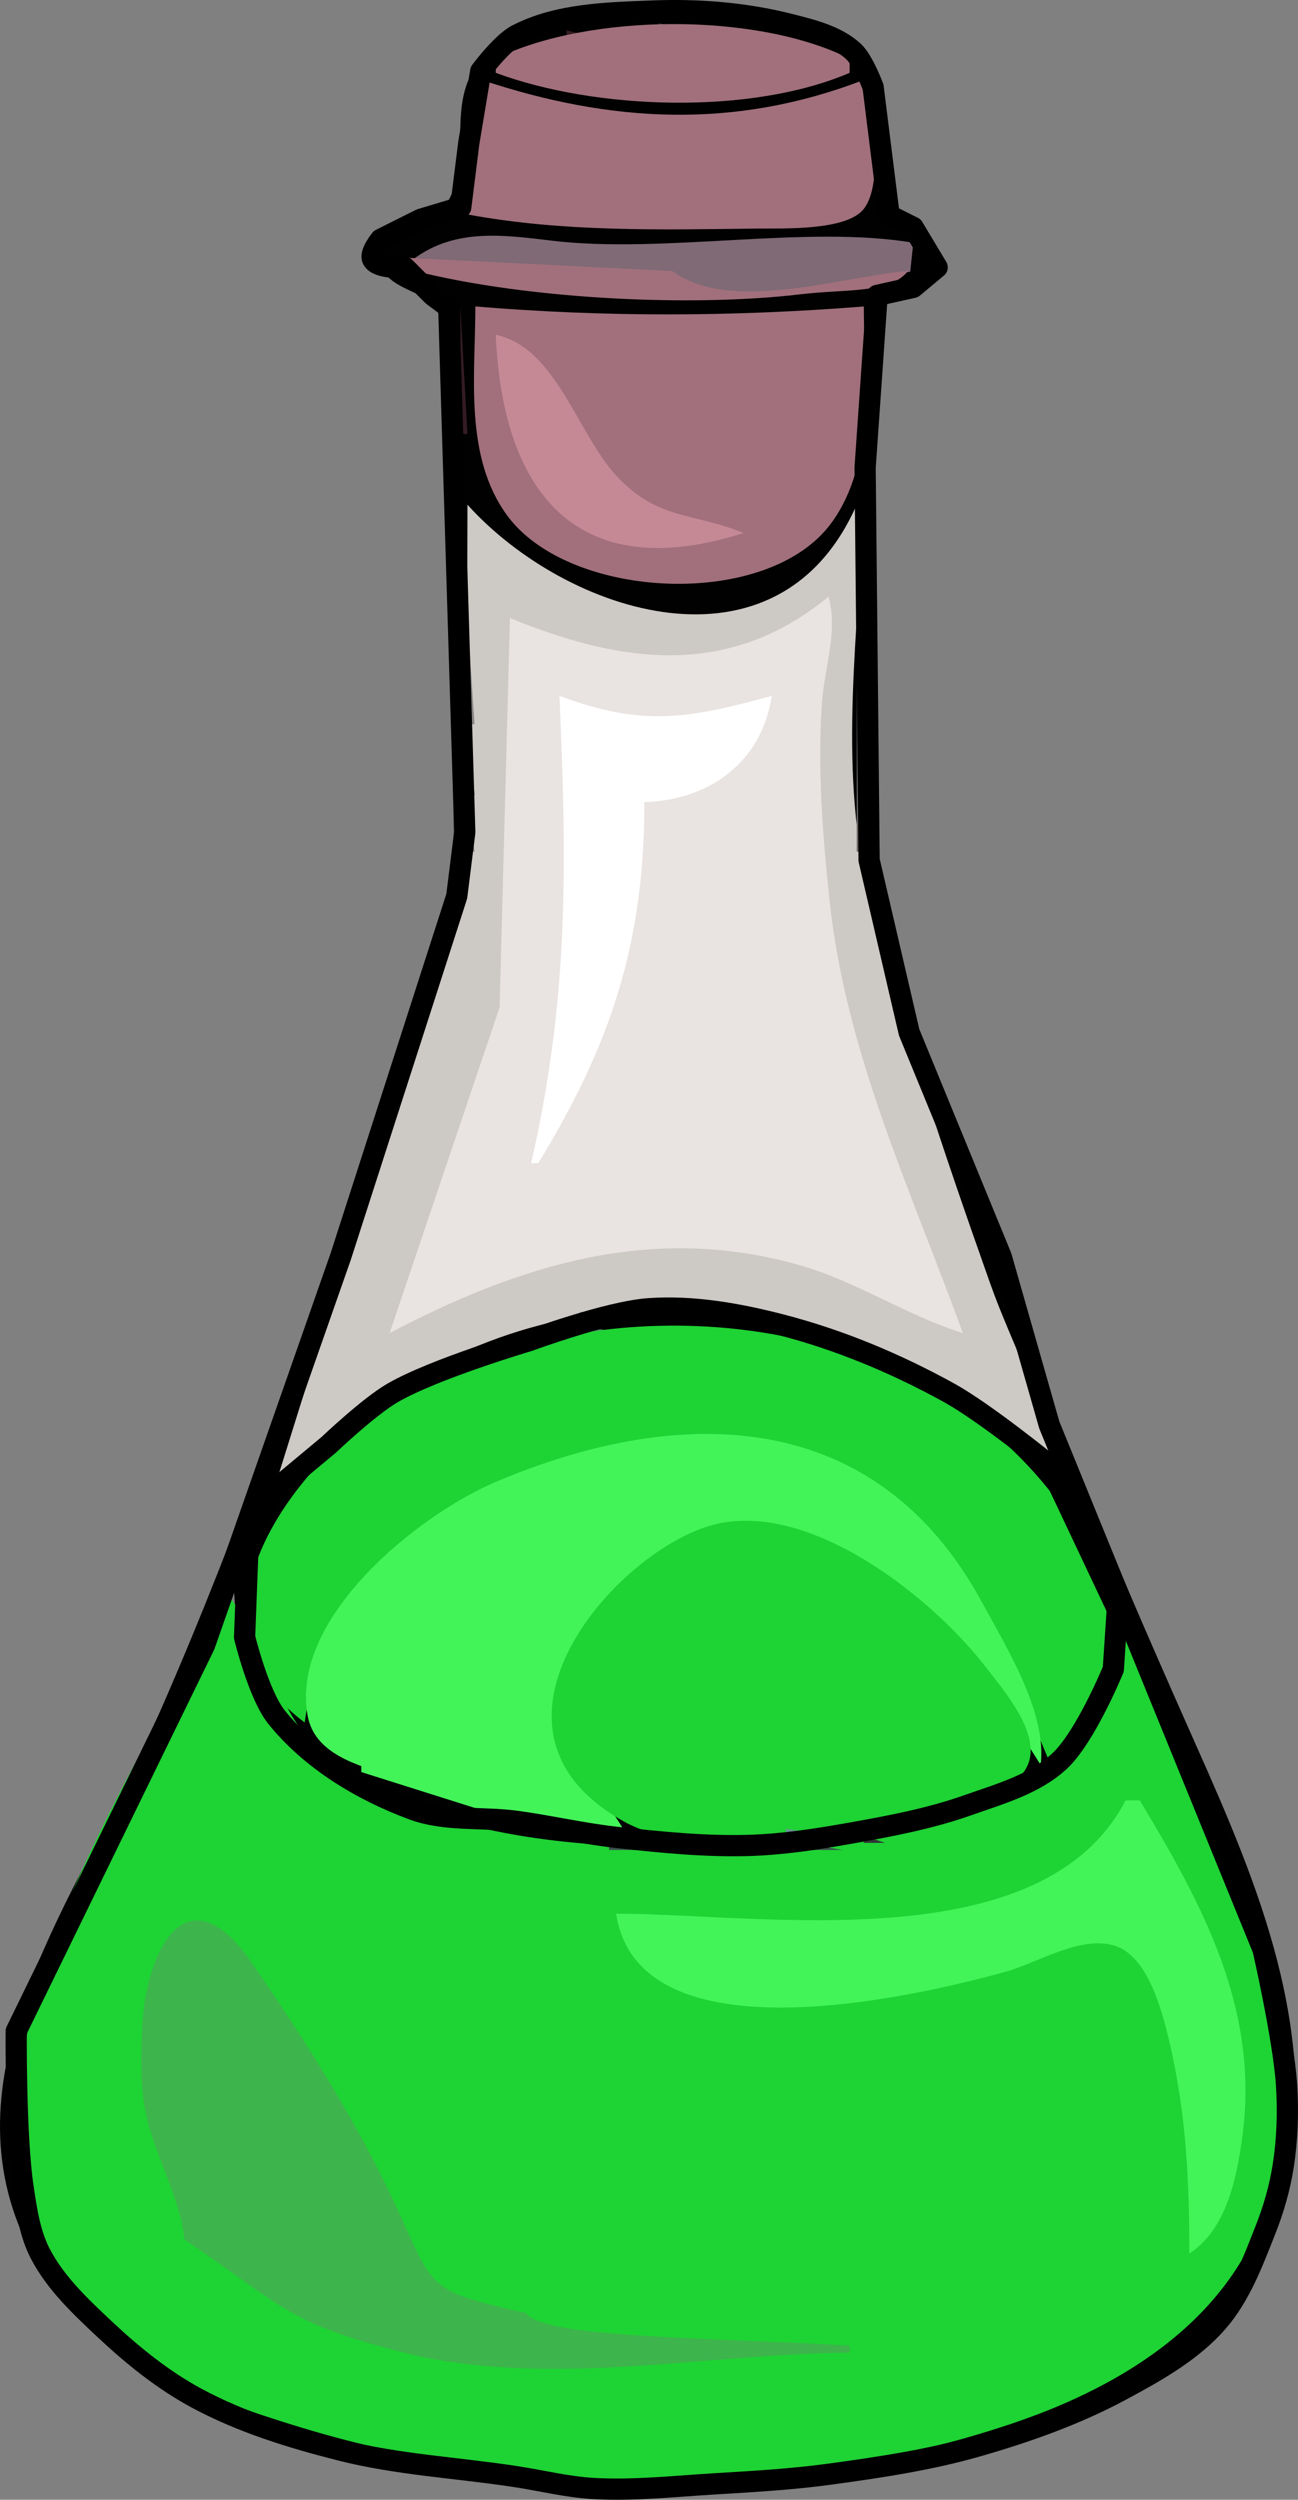 <?xml version="1.0" encoding="UTF-8" standalone="no"?>
<svg
   xmlns:dc="http://purl.org/dc/elements/1.1/"
   xmlns:cc="http://creativecommons.org/ns#"
   xmlns:rdf="http://www.w3.org/1999/02/22-rdf-syntax-ns#"
   xmlns:svg="http://www.w3.org/2000/svg"
   xmlns="http://www.w3.org/2000/svg"
   xmlns:sodipodi="http://sodipodi.sourceforge.net/DTD/sodipodi-0.dtd"
   xmlns:inkscape="http://www.inkscape.org/namespaces/inkscape"
   width="195.635"
   height="376.602"
   id="svg9774"
   version="1.1"
   inkscape:version="0.92.1 r15371"
   sodipodi:docname="Green-science-bottle.svg">
  <rect width="100%" height="100%" fill="#808080" stroke="none"/>
  <defs
     id="defs10344" />
  <sodipodi:namedview
     pagecolor="#ffffff"
     bordercolor="#666666"
     borderopacity="1"
     objecttolerance="10"
     gridtolerance="10"
     guidetolerance="10"
     inkscape:pageopacity="0"
     inkscape:pageshadow="2"
     inkscape:window-width="1366"
     inkscape:window-height="705"
     id="namedview10342"
     showgrid="false"
     fit-margin-top="0"
     fit-margin-left="0"
     fit-margin-right="0"
     fit-margin-bottom="0"
     inkscape:zoom="0.41065966"
     inkscape:cx="67.737132"
     inkscape:cy="113.83496"
     inkscape:window-x="-8"
     inkscape:window-y="-8"
     inkscape:window-maximized="1"
     inkscape:current-layer="g11074" />
  <g
     id="g10903"
     transform="translate(0.056,2.438)">
    <g
       id="g11074">
      <g
         id="g4823">
        <path
           inkscape:connector-curvature="0"
           id="path9982"
           d="m 115.2,198.4 v 1.067 h 3.2 z"
           style="fill:#559190;stroke:none;stroke-width:1.067" />
        <path
           inkscape:connector-curvature="0"
           id="path9974"
           d="M 106.667,197.333 V 198.4 h 6.4 z"
           style="fill:#4d6a69;stroke:none;stroke-width:1.067" />
        <path
           inkscape:connector-curvature="0"
           id="path9778"
           d="m 85.333,0 v 1.067 h 3.2 z"
           style="fill:#9b9d9c;stroke:none;stroke-width:1.067" />
        <path
           inkscape:connector-curvature="0"
           id="path9780"
           d="m 3.2,333.867 h 1.067 l -1.174,-25.6 31.041,-72.533 H 35.2 c 0.125,45.383 67.898,42.839 99.2,38.399 17.419,-2.47 33.658,-12.044 35.2,-30.932 h 1.067 c 6.577,24.049 25.171,46.229 23.27,72.533 C 192.113,340.97 172.96,355.842 150.4,363.119 118.122,373.53 82.773,374.387 50.133,364.433 36.592,360.303 25.735,350.956 12.8,346.667 c 9.328,12.161 26.314,17.174 40.533,20.666 33.46,8.217 67.377,7.786 100.267,-2.739 18.117,-5.798 36.044,-17.276 40.228,-37.126 5.041,-23.919 -4.18,-45.819 -13.71,-67.2 -8.945,-20.073 -17.607,-40.247 -25.383,-60.8 C 145.84,175.955 135.081,149.772 131.52,124.8 c -3.795,-26.622 0.747,-55.339 0.747,-82.133 3.025,-0.548 8.084,-1.592 8.618,-5.399 0.57,-4.072 -5.493,-5.435 -6.908,-8.695 -3.091,-7.128 1.723,-15.25 -3.634,-22.03 -3.199,-4.05 -8.267,-4.549 -13.009,-5.475 -11.361,-2.218 -33.719,-4.092 -43.26,3.895 -8.129,6.805 -2.217,16.076 -6.903,23.421 -2.107,3.302 -9.028,3.899 -9.654,8.063 -0.81,5.39 9.651,4.714 10.593,10.507 1.758,10.813 0.158,23.154 0.158,34.113 0,12.836 1.593,25.526 1.025,38.4 -0.825,18.669 -9.114,39.04 -15.216,56.533 -9.948,28.519 -19.751,56.699 -32.169,84.267 -10.11,22.445 -29.711,48.021 -18.706,73.6 z"
           style="fill:#010101;stroke:none;stroke-width:1.067" />
        <path
           inkscape:connector-curvature="0"
           id="path9782"
           d="M 114.133,0 V 1.067 H 118.4 Z"
           style="fill:#9b9d9c;stroke:none;stroke-width:1.067" />
        <path
           inkscape:connector-curvature="0"
           id="path9786"
           d="m 80.711,1.422 0.711,0.356 z"
           style="fill:#8a8787;stroke:none;stroke-width:1.067" />
        <path
           inkscape:connector-curvature="0"
           id="path9788"
           d="m 99.2,1.067 v 1.067 h 5.333 z"
           style="fill:#343334;stroke:none;stroke-width:1.067" />
        <path
           inkscape:connector-curvature="0"
           id="path9790"
           d="m 120.178,1.422 0.71,0.356 z"
           style="fill:#515553;stroke:none;stroke-width:1.067" />
        <path
           inkscape:connector-curvature="0"
           id="path9792"
           d="M 85.333,2.133 V 3.2 H 89.6 Z"
           style="fill:#341c22;stroke:none;stroke-width:1.067" />
        <path
           inkscape:connector-curvature="0"
           id="path9794"
           d="m 74.667,6.4 v 2.133 c 14.997,5.59 38.449,6.404 53.333,0 V 6.4 c -13.985,-7.019 -39.293,-6.873 -53.333,0 z"
           style="fill:#a1707c;stroke:none;stroke-width:1.067" />
        <path
           inkscape:connector-curvature="0"
           id="path9798"
           d="m 74.667,3.2 1.067,1.067 z"
           style="fill:#9b9d9c;stroke:none;stroke-width:1.067" />
        <path
           inkscape:connector-curvature="0"
           id="path9800"
           d="m 81.778,3.556 0.711,0.356 z"
           style="fill:#55444a;stroke:none;stroke-width:1.067" />
        <path
           inkscape:connector-curvature="0"
           id="path9802"
           d="M 72.533,5.333 73.6,6.4 Z"
           style="fill:#6d6968;stroke:none;stroke-width:1.067" />
        <path
           inkscape:connector-curvature="0"
           id="path9804"
           d="M 130.133,6.4 131.2,7.467 Z"
           style="fill:#6b7576;stroke:none;stroke-width:1.067" />
        <path
           inkscape:connector-curvature="0"
           id="path9806"
           d="M 72.533,9.6 70.4,29.867 c 14.437,2.682 29.1,2.303 43.733,2.129 3.869,-0.046 13.319,0.358 15.97,-2.921 3.105,-3.839 1.313,-15.134 0.03,-19.475 -19.43,7.496 -38.15,6.483 -57.6,0 z"
           style="fill:#a1707c;stroke:none;stroke-width:1.067" />
        <path
           inkscape:connector-curvature="0"
           id="path9808"
           d="m 132.267,9.6 1.067,1.067 z"
           style="fill:#8a8787;stroke:none;stroke-width:1.067" />
        <path
           inkscape:connector-curvature="0"
           id="path9812"
           d="m 68.622,13.511 0.356,0.711 z"
           style="fill:#343334;stroke:none;stroke-width:1.067" />
        <path
           inkscape:connector-curvature="0"
           id="path9816"
           d="m 119.111,13.156 0.71,0.356 z"
           style="fill:#5f3b3f;stroke:none;stroke-width:1.067" />
        <path
           inkscape:connector-curvature="0"
           id="path9822"
           d="M 133.333,17.067 V 22.4 H 134.4 Z"
           style="fill:#515553;stroke:none;stroke-width:1.067" />
        <path
           inkscape:connector-curvature="0"
           id="path9826"
           d="m 133.333,22.4 v 8.533 H 134.4 Z"
           style="fill:#c6c3c4;stroke:none;stroke-width:1.067" />
        <path
           inkscape:connector-curvature="0"
           id="path9828"
           d="M 69.333,23.467 V 28.8 H 70.4 Z"
           style="fill:#6e505a;stroke:none;stroke-width:1.067" />
        <path
           inkscape:connector-curvature="0"
           id="path9830"
           d="M 62.933,30.933 64,32 Z"
           style="fill:#8a8787;stroke:none;stroke-width:1.067" />
        <path
           inkscape:connector-curvature="0"
           id="path9832"
           d="M 135.467,30.933 136.533,32 Z"
           style="fill:#6d6968;stroke:none;stroke-width:1.067" />
        <path
           inkscape:connector-curvature="0"
           id="path9834"
           d="m 60.8,32 1.067,1.067 z"
           style="fill:#6b7576;stroke:none;stroke-width:1.067" />
        <path
           sodipodi:nodetypes="ccccsc"
           inkscape:connector-curvature="0"
           id="path9836"
           d="m 62.265,36.593 c 10.653,5.215 27.677,5.174 39.069,1.807 5.887,6.737 27.955,1.252 35.797,0.1 L 137.6,34.133 C 121.559,31.418 100.03,35.822 83.2,33.829 75.943,32.969 68.595,31.883 62.265,36.593 Z"
           style="fill:#7f6a75;stroke:none;stroke-width:1.067" />
        <path
           inkscape:connector-curvature="0"
           id="path9840"
           d="m 137.6,32 1.067,1.067 z"
           style="fill:#515553;stroke:none;stroke-width:1.067" />
        <path
           inkscape:connector-curvature="0"
           id="path9842"
           d="m 58.667,33.067 1.067,1.067 z"
           style="fill:#8a8787;stroke:none;stroke-width:1.067" />
        <path
           inkscape:connector-curvature="0"
           id="path9846"
           d="M 139.733,33.067 140.8,34.133 Z"
           style="fill:#8a8787;stroke:none;stroke-width:1.067" />
        <path
           inkscape:connector-curvature="0"
           id="path9850"
           d="M 140.8,34.133 141.867,35.2 Z"
           style="fill:#8a8787;stroke:none;stroke-width:1.067" />
        <path
           sodipodi:nodetypes="ccccccc"
           inkscape:connector-curvature="0"
           id="path9852"
           d="m 58.667,36.267 v 1.067 c 16.727,5.076 43.976,6.682 61.867,4.571 7.244,-0.855 13.864,-0.063 16.414,-3.719 L 136.533,38.4 c -9.686,0.845 -26.693,6.445 -35.2,0 z"
           style="fill:#a1707c;stroke:none;stroke-width:1.067" />
        <path
           inkscape:connector-curvature="0"
           id="path9854"
           d="M 56.533,38.4 57.6,39.467 Z"
           style="fill:#9b9d9c;stroke:none;stroke-width:1.067" />
        <path
           inkscape:connector-curvature="0"
           id="path9856"
           d="m 140.8,38.4 1.067,1.067 z"
           style="fill:#a8a4a5;stroke:none;stroke-width:1.067" />
        <path
           inkscape:connector-curvature="0"
           id="path9858"
           d="M 137.6,40.533 138.667,41.6 Z"
           style="fill:#8a8787;stroke:none;stroke-width:1.067" />
        <path
           inkscape:connector-curvature="0"
           id="path9860"
           d="m 64,41.6 v 1.067 h 3.2 z"
           style="fill:#515553;stroke:none;stroke-width:1.067" />
        <path
           inkscape:connector-curvature="0"
           id="path9864"
           d="m 135.467,41.6 1.067,1.067 z"
           style="fill:#9b9d9c;stroke:none;stroke-width:1.067" />
        <path
           inkscape:connector-curvature="0"
           id="path9866"
           d="m 67.2,42.667 v 41.6 h 1.067 c 0,-11.917 3.532,-30.641 -1.067,-41.6 z"
           style="fill:#6d6968;stroke:none;stroke-width:1.067" />
        <path
           inkscape:connector-curvature="0"
           id="path9874"
           d="m 69.333,43.733 v 19.2 H 70.4 Z"
           style="fill:#341c22;stroke:none;stroke-width:1.067" />
        <path
           sodipodi:nodetypes="csccc"
           inkscape:connector-curvature="0"
           id="path9876"
           d="m 71.589,43.733 c 0,10.346 -1.747,22.649 4.849,31.561 9.399,12.699 39.279,14.168 48.84,1.018 6.688,-9.199 4.861,-21.969 4.861,-32.579 -20.213,1.592 -39.232,1.592 -58.549,0 z"
           style="fill:#a1707c;stroke:none;stroke-width:1.067" />
        <path
           inkscape:connector-curvature="0"
           id="path9882"
           d="M 74.667,48 C 75.723,72.595 87.553,85.684 112,77.867 104.577,74.751 99.167,76.012 92.911,69.317 86.948,62.935 83.814,49.945 74.667,48 Z"
           style="fill:#c58995;stroke:none;stroke-width:1.067" />
        <path
           inkscape:connector-curvature="0"
           id="path9888"
           d="M 70.4,73.6 70.272,129.067 41.6,220.8 c 8.712,-6.131 15.813,-13.659 25.6,-18.364 34.106,-16.396 63.246,-3.249 91.733,16.23 -1.441,-9.622 -6.516,-18.613 -9.745,-27.733 -6.906,-19.505 -13.762,-39.599 -18.518,-59.733 -4.335,-18.349 -1.334,-39.011 -0.537,-57.6 h -1.067 C 117.23,100.511 85.32,90.137 70.4,73.6 Z"
           style="fill:#cdc9c5;stroke:none;stroke-width:1.067" />
        <path
           inkscape:connector-curvature="0"
           id="path9890"
           d="M 72.533,76.8 73.6,77.867 Z"
           style="fill:#6d6968;stroke:none;stroke-width:1.067" />
        <path
           inkscape:connector-curvature="0"
           id="path9892"
           d="m 129.067,78.933 v 18.133 h 1.067 z"
           style="fill:#a8a4a5;stroke:none;stroke-width:1.067" />
        <path
           inkscape:connector-curvature="0"
           id="path9894"
           d="m 80,84.267 1.067,1.067 z"
           style="fill:#6b7576;stroke:none;stroke-width:1.067" />
        <path
           inkscape:connector-curvature="0"
           id="path9896"
           d="M 119.467,85.333 120.533,86.4 Z"
           style="fill:#515553;stroke:none;stroke-width:1.067" />
        <path
           inkscape:connector-curvature="0"
           id="path9900"
           d="m 87.111,87.822 0.711,0.356 z"
           style="fill:#515553;stroke:none;stroke-width:1.067" />
        <path
           inkscape:connector-curvature="0"
           id="path9902"
           d="m 124.8,87.467 c -15.085,12.394 -31.352,10.03 -48,3.2 L 75.239,149.333 58.667,198.4 c 19.75,-10.35 39.689,-16.567 61.867,-10.211 8.608,2.468 16.075,7.581 24.533,10.211 -7.775,-21.43 -17.607,-42.037 -20.081,-65.067 -1.053,-9.795 -1.833,-20.005 -1.156,-29.867 0.35,-5.116 2.489,-11.064 0.971,-16 z"
           style="fill:#e9e3e1;stroke:none;stroke-width:1.067" />
        <path
           inkscape:connector-curvature="0"
           id="path9906"
           d="m 70.4,90.667 v 16 h 1.067 z"
           style="fill:#8a8787;stroke:none;stroke-width:1.067" />
        <path
           inkscape:connector-curvature="0"
           id="path9908"
           d="M 68.267,94.933 V 124.8 h 1.067 L 68.267,94.933 m 60.8,2.133 v 28.8 h 1.067 z"
           style="fill:#6d6968;stroke:none;stroke-width:1.067" />
        <path
           inkscape:connector-curvature="0"
           id="path9910"
           d="M 84.267,102.4 C 85.357,127.795 85.729,147.75 80,172.8 h 1.067 c 11.068,-18.084 16,-33.353 16,-54.4 9.859,-0.291 17.698,-6.054 19.2,-16 -12.587,3.434 -19.449,4.687 -32,0 z"
           style="fill:#ffffff;stroke:none;stroke-width:1.067" />
        <path
           inkscape:connector-curvature="0"
           id="path9912"
           d="m 70.4,106.667 v 10.667 h 1.067 z"
           style="fill:#343334;stroke:none;stroke-width:1.067" />
        <path
           inkscape:connector-curvature="0"
           id="path9914"
           d="m 70.4,117.333 v 8.533 h 1.067 z"
           style="fill:#8a8787;stroke:none;stroke-width:1.067" />
        <path
           inkscape:connector-curvature="0"
           id="path9916"
           d="m 132.622,129.778 0.356,0.71 -0.356,-0.71 m -62.933,1.067 0.356,0.71 z"
           style="fill:#9b9d9c;stroke:none;stroke-width:1.067" />
        <path
           inkscape:connector-curvature="0"
           id="path9918"
           d="m 130.489,130.845 0.356,0.71 z"
           style="fill:#515553;stroke:none;stroke-width:1.067" />
        <path
           inkscape:connector-curvature="0"
           id="path9920"
           d="m 66.489,134.045 0.356,0.71 z"
           style="fill:#55444a;stroke:none;stroke-width:1.067" />
        <path
           inkscape:connector-curvature="0"
           id="path9922"
           d="m 133.689,135.111 0.356,0.71 z"
           style="fill:#343334;stroke:none;stroke-width:1.067" />
        <path
           inkscape:connector-curvature="0"
           id="path9924"
           d="m 67.556,138.311 0.356,0.71 z"
           style="fill:#8a8787;stroke:none;stroke-width:1.067" />
        <path
           inkscape:connector-curvature="0"
           id="path9926"
           d="m 64.356,141.511 0.356,0.71 z"
           style="fill:#515553;stroke:none;stroke-width:1.067" />
        <path
           inkscape:connector-curvature="0"
           id="path9928"
           d="m 66.489,142.578 0.356,0.71 z"
           style="fill:#9b9d9c;stroke:none;stroke-width:1.067" />
        <path
           inkscape:connector-curvature="0"
           id="path9930"
           d="m 135.822,142.578 0.356,0.71 -0.356,-0.71 m -72.533,3.2 0.356,0.71 z"
           style="fill:#343334;stroke:none;stroke-width:1.067" />
        <path
           inkscape:connector-curvature="0"
           id="path9932"
           d="m 65.422,145.778 0.356,0.71 z"
           style="fill:#6b7576;stroke:none;stroke-width:1.067" />
        <path
           inkscape:connector-curvature="0"
           id="path9934"
           d="m 134.755,146.845 0.356,0.71 -0.356,-0.71 m -72.889,1.422 1.067,1.067 z"
           style="fill:#9b9d9c;stroke:none;stroke-width:1.067" />
        <path
           inkscape:connector-curvature="0"
           id="path9936"
           d="m 63.289,153.245 0.356,0.71 z"
           style="fill:#8a8787;stroke:none;stroke-width:1.067" />
        <path
           inkscape:connector-curvature="0"
           id="path9938"
           d="m 139.022,153.245 0.356,0.71 -0.356,-0.71 m -78.933,3.2 0.356,0.71 z"
           style="fill:#55444a;stroke:none;stroke-width:1.067" />
        <path
           inkscape:connector-curvature="0"
           id="path9940"
           d="m 140.089,156.445 0.356,0.71 z"
           style="fill:#515553;stroke:none;stroke-width:1.067" />
        <path
           inkscape:connector-curvature="0"
           id="path9942"
           d="m 139.022,160.711 0.356,0.71 z"
           style="fill:#8a8787;stroke:none;stroke-width:1.067" />
        <path
           inkscape:connector-curvature="0"
           id="path9944"
           d="m 57.956,163.911 0.356,0.71 -0.356,-0.71 m -1.067,3.2 0.356,0.71 z"
           style="fill:#343334;stroke:none;stroke-width:1.067" />
        <path
           inkscape:connector-curvature="0"
           id="path9946"
           d="m 55.822,170.311 0.356,0.71 z"
           style="fill:#515553;stroke:none;stroke-width:1.067" />
        <path
           inkscape:connector-curvature="0"
           id="path9948"
           d="m 144.355,170.311 0.356,0.71 z"
           style="fill:#343334;stroke:none;stroke-width:1.067" />
        <path
           inkscape:connector-curvature="0"
           id="path9950"
           d="m 145.067,172.8 1.067,1.067 z"
           style="fill:#9b9d9c;stroke:none;stroke-width:1.067" />
        <path
           inkscape:connector-curvature="0"
           id="path9952"
           d="m 54.756,180.978 0.356,0.71 -0.356,-0.71 m -3.2,2.133 0.356,0.71 -0.356,-0.71 m 96.711,-0.711 1.067,1.067 -1.067,-1.067 m 0.355,7.111 0.356,0.71 z"
           style="fill:#8a8787;stroke:none;stroke-width:1.067" />
        <path
           inkscape:connector-curvature="0"
           id="path9954"
           d="m 150.4,188.8 1.067,1.067 L 150.4,188.8 m -101.333,1.067 1.067,1.067 z"
           style="fill:#6b7576;stroke:none;stroke-width:1.067" />
        <path
           inkscape:connector-curvature="0"
           id="path9956"
           d="m 87.467,195.2 v 1.067 h 3.2 z"
           style="fill:#6d6968;stroke:none;stroke-width:1.067" />
        <path
           inkscape:connector-curvature="0"
           id="path9958"
           d="m 108.8,195.2 v 1.067 h 4.267 z"
           style="fill:#515553;stroke:none;stroke-width:1.067" />
        <path
           inkscape:connector-curvature="0"
           id="path9960"
           d="m 150.4,195.2 1.067,1.067 z"
           style="fill:#6d6968;stroke:none;stroke-width:1.067" />
        <path
           inkscape:connector-curvature="0"
           id="path9962"
           d="m 49.422,196.978 0.356,0.71 z"
           style="fill:#9b9d9c;stroke:none;stroke-width:1.067" />
        <path
           inkscape:connector-curvature="0"
           id="path9964"
           d="m 82.844,196.622 0.711,0.356 z"
           style="fill:#55444a;stroke:none;stroke-width:1.067" />
        <path
           inkscape:connector-curvature="0"
           id="path9966"
           d="m 116.267,196.267 v 1.067 h 3.2 z"
           style="fill:#515553;stroke:none;stroke-width:1.067" />
        <path
           inkscape:connector-curvature="0"
           id="path9968"
           d="m 78.578,197.689 0.711,0.356 z"
           style="fill:#343334;stroke:none;stroke-width:1.067" />
        <path
           inkscape:connector-curvature="0"
           id="path9970"
           d="M 87.467,197.333 V 198.4 h 6.4 z"
           style="fill:#57787a;stroke:none;stroke-width:1.067" />
        <path
           sodipodi:nodetypes="ccccscc"
           inkscape:connector-curvature="0"
           id="path9972"
           d="m 45.867,257.067 c 3.634,-26.444 28.874,-38.118 52.267,-42.042 9.442,-1.583 17.172,0.523 26.143,4.896 17.722,8.638 26.64,25.448 33.59,42.479 C 178.975,246.099 160.688,220.087 144,209.174 119.203,192.959 82.031,193.439 57.6,209.866 42.971,219.702 26.576,242.733 45.867,257.067 Z"
           style="fill:#1ed334;stroke:none;stroke-width:1.067;fill-opacity:1" />
        <path
           inkscape:connector-curvature="0"
           id="path9976"
           d="m 122.311,197.689 0.71,0.356 z"
           style="fill:#6d6968;stroke:none;stroke-width:1.067" />
        <path
           inkscape:connector-curvature="0"
           id="path9978"
           d="M 153.6,197.333 154.667,198.4 Z"
           style="fill:#8a8787;stroke:none;stroke-width:1.067" />
        <path
           inkscape:connector-curvature="0"
           id="path9980"
           d="m 82.133,198.4 v 1.067 h 3.2 z"
           style="fill:#57787a;stroke:none;stroke-width:1.067" />
        <path
           inkscape:connector-curvature="0"
           id="path9984"
           d="m 45.867,199.467 1.067,1.067 z"
           style="fill:#515553;stroke:none;stroke-width:1.067" />
        <path
           inkscape:connector-curvature="0"
           id="path9986"
           d="m 121.245,199.822 0.71,0.356 z"
           style="fill:#57787a;stroke:none;stroke-width:1.067" />
        <path
           inkscape:connector-curvature="0"
           id="path9988"
           d="M 69.333,200.533 70.4,201.6 69.333,200.533 m 85.333,0 1.067,1.067 z"
           style="fill:#6d6968;stroke:none;stroke-width:1.067" />
        <path
           inkscape:connector-curvature="0"
           id="path9990"
           d="m 134.4,201.6 1.067,1.067 z"
           style="fill:#515553;stroke:none;stroke-width:1.067" />
        <path
           inkscape:connector-curvature="0"
           id="path9992"
           d="m 44.089,205.511 0.356,0.71 z"
           style="fill:#343334;stroke:none;stroke-width:1.067" />
        <path
           inkscape:connector-curvature="0"
           id="path9994"
           d="m 60.8,204.8 1.067,1.067 L 60.8,204.8 m 80,0 1.067,1.067 z"
           style="fill:#6d6968;stroke:none;stroke-width:1.067" />
        <path
           inkscape:connector-curvature="0"
           id="path9996"
           d="m 42.667,208 1.067,1.067 z"
           style="fill:#8a8787;stroke:none;stroke-width:1.067" />
        <path
           inkscape:connector-curvature="0"
           id="path9998"
           d="m 157.867,209.067 1.067,1.067 z"
           style="fill:#6d6968;stroke:none;stroke-width:1.067" />
        <path
           inkscape:connector-curvature="0"
           id="path10000"
           d="M 158.933,211.2 160,212.267 Z"
           style="fill:#a8a4a5;stroke:none;stroke-width:1.067" />
        <path
           inkscape:connector-curvature="0"
           id="path10002"
           d="M 50.133,212.267 51.2,213.333 Z"
           style="fill:#6d6968;stroke:none;stroke-width:1.067" />
        <path
           inkscape:connector-curvature="0"
           id="path10004"
           d="M 40.533,213.333 41.6,214.4 Z"
           style="fill:#9b9d9c;stroke:none;stroke-width:1.067" />
        <path
           inkscape:connector-curvature="0"
           id="path10006"
           d="m 93.867,273.067 c -3.737,-6.061 -9.617,-12.553 -8.286,-20.251 2.202,-12.735 27.746,-23.275 39.219,-21.056 16.018,3.097 24.182,19.514 32,31.707 0.941,-7.974 -5.135,-17.661 -8.863,-24.533 -15.826,-29.175 -45.001,-30.093 -73.27,-18.117 -11.527,4.882 -31.009,20.349 -28.365,35.18 1.045,5.862 7.556,7.473 12.365,9.077 11.641,3.886 22.8,7.738 35.2,7.994 z"
           style="fill:#42f458;stroke:none;stroke-width:1.067;fill-opacity:1" />
        <path
           inkscape:connector-curvature="0"
           id="path10008"
           d="M 152.533,213.333 153.6,214.4 Z"
           style="fill:#6d6968;stroke:none;stroke-width:1.067" />
        <path
           inkscape:connector-curvature="0"
           id="path10010"
           d="m 42.667,214.4 1.067,1.067 z"
           style="fill:#6e505a;stroke:none;stroke-width:1.067" />
        <path
           inkscape:connector-curvature="0"
           id="path10012"
           d="m 160,214.4 1.067,1.067 z"
           style="fill:#6d6968;stroke:none;stroke-width:1.067" />
        <path
           inkscape:connector-curvature="0"
           id="path10014"
           d="M 39.467,216.533 40.533,217.6 Z"
           style="fill:#8a8787;stroke:none;stroke-width:1.067" />
        <path
           inkscape:connector-curvature="0"
           id="path10016"
           d="M 158.933,217.6 160,221.867 h 1.067 z"
           style="fill:#515553;stroke:none;stroke-width:1.067" />
        <path
           inkscape:connector-curvature="0"
           id="path10018"
           d="m 40.533,219.733 v 3.2 l 2.133,-1.067 V 220.8 Z"
           style="fill:#aeadab;stroke:none;stroke-width:1.067" />
        <path
           inkscape:connector-curvature="0"
           id="path10020"
           d="m 37.689,222.578 0.356,0.71 z"
           style="fill:#51353c;stroke:none;stroke-width:1.067" />
        <path
           inkscape:connector-curvature="0"
           id="path10022"
           d="m 163.2,221.867 1.067,1.067 z"
           style="fill:#a8a4a5;stroke:none;stroke-width:1.067" />
        <path
           inkscape:connector-curvature="0"
           id="path10024"
           d="m 35.556,227.911 0.356,0.71 z"
           style="fill:#55444a;stroke:none;stroke-width:1.067" />
        <path
           inkscape:connector-curvature="0"
           id="path10026"
           d="M 165.333,227.2 166.4,228.267 Z"
           style="fill:#9b9d9c;stroke:none;stroke-width:1.067" />
        <path
           inkscape:connector-curvature="0"
           id="path10028"
           d="M 34.133,230.4 35.2,231.467 Z"
           style="fill:#6d6968;stroke:none;stroke-width:1.067" />
        <path
           sodipodi:nodetypes="cccccc"
           inkscape:connector-curvature="0"
           id="path10030"
           d="m 107.103,227.375 c -14.597,4.126 -37.919,30.78 -13.136,44.599 11.608,6.474 35.898,1.748 47.9,-1.81 3.935,-1.166 11.584,-2.587 13.122,-7.049 1.611,-4.672 -3.777,-10.906 -6.371,-14.278 -8.337,-10.836 -27.006,-25.561 -41.515,-21.462 z"
           style="fill:#1ed334;stroke:none;stroke-width:1.067;fill-opacity:1" />
        <path
           inkscape:connector-curvature="0"
           id="path10032"
           d="M 33.067,232.533 34.133,233.6 Z"
           style="fill:#9b9d9c;stroke:none;stroke-width:1.067" />
        <path
           inkscape:connector-curvature="0"
           id="path10034"
           d="M 167.467,232.533 168.533,233.6 Z"
           style="fill:#8a8787;stroke:none;stroke-width:1.067" />
        <path
           inkscape:connector-curvature="0"
           id="path10036"
           d="M 168.533,234.667 169.6,235.733 Z"
           style="fill:#9b9d9c;stroke:none;stroke-width:1.067" />
        <path
           inkscape:connector-curvature="0"
           id="path10038"
           d="m 34.133,235.733 v 5.333 H 35.2 Z"
           style="fill:#559190;stroke:none;stroke-width:1.067" />
        <path
           inkscape:connector-curvature="0"
           id="path10040"
           d="M 30.933,237.867 32,238.933 30.933,237.867 M 29.867,240 l 1.067,1.067 z"
           style="fill:#6d6968;stroke:none;stroke-width:1.067" />
        <path
           sodipodi:nodetypes="ccccsccccccc"
           inkscape:connector-curvature="0"
           id="path10042"
           d="m 33.862,237.217 c -13.334,28.507 -40.191,63.988 -27.859,96 0.796,4.889 7.081,11.941 10.542,15.904 5.348,6.658 19.291,11.193 27.189,13.665 34.798,10.895 74.169,11.563 108.8,-0.124 21.723,-7.33 39.909,-21.106 40.517,-45.862 0.196,-7.971 -0.596,-15.706 -2.48,-23.467 C 186.288,275.68 177.188,260.009 170.667,243.2 H 169.6 c -0.821,16.004 -13.558,22.412 -27.607,26.616 -25.427,7.609 -65.293,9.532 -88.659,-4.085 C 41.768,258.992 41.207,246.504 33.862,237.217 Z"
           style="fill:#1ed334;stroke:none;stroke-width:1.067;fill-opacity:1" />
        <path
           inkscape:connector-curvature="0"
           id="path10044"
           d="m 170.667,240 1.067,1.067 L 170.667,240 M 28.8,242.133 29.867,243.2 28.8,242.133 m 142.933,0 L 172.8,243.2 Z"
           style="fill:#8a8787;stroke:none;stroke-width:1.067" />
        <path
           inkscape:connector-curvature="0"
           id="path10046"
           d="m 37.333,243.2 v 3.2 H 38.4 Z"
           style="fill:#57787a;stroke:none;stroke-width:1.067" />
        <path
           inkscape:connector-curvature="0"
           id="path10048"
           d="M 27.733,244.267 28.8,245.333 Z"
           style="fill:#9b9d9c;stroke:none;stroke-width:1.067" />
        <path
           inkscape:connector-curvature="0"
           id="path10050"
           d="m 35.556,244.978 0.356,0.71 -0.356,-0.71 m 133.333,3.2 0.356,0.71 z"
           style="fill:#4d6a69;stroke:none;stroke-width:1.067" />
        <path
           inkscape:connector-curvature="0"
           id="path10052"
           d="M 174.933,249.6 176,250.667 Z"
           style="fill:#6b7576;stroke:none;stroke-width:1.067" />
        <path
           inkscape:connector-curvature="0"
           id="path10054"
           d="M 176,251.733 177.067,252.8 Z"
           style="fill:#8a8787;stroke:none;stroke-width:1.067" />
        <path
           inkscape:connector-curvature="0"
           id="path10056"
           d="M 23.467,254.933 24.533,256 Z"
           style="fill:#a8a4a5;stroke:none;stroke-width:1.067" />
        <path
           inkscape:connector-curvature="0"
           id="path10058"
           d="M 22.4,258.133 23.467,259.2 22.4,258.133 m 156.8,1.067 1.067,1.067 z"
           style="fill:#6d6968;stroke:none;stroke-width:1.067" />
        <path
           inkscape:connector-curvature="0"
           id="path10060"
           d="M 180.267,261.333 181.333,262.4 Z"
           style="fill:#6b7576;stroke:none;stroke-width:1.067" />
        <path
           inkscape:connector-curvature="0"
           id="path10062"
           d="m 20.267,262.4 1.067,1.067 z"
           style="fill:#9b9d9c;stroke:none;stroke-width:1.067" />
        <path
           inkscape:connector-curvature="0"
           id="path10064"
           d="m 156.8,262.4 1.067,1.067 L 156.8,262.4 M 53.333,263.467 54.4,264.533 Z"
           style="fill:#4d6a69;stroke:none;stroke-width:1.067" />
        <path
           inkscape:connector-curvature="0"
           id="path10066"
           d="m 54.4,263.467 v 1.067 l 20.267,6.4 v -1.067 z"
           style="fill:#42f458;stroke:none;stroke-width:1.067;fill-opacity:1" />
        <path
           inkscape:connector-curvature="0"
           id="path10068"
           d="M 181.333,263.467 182.4,264.533 Z"
           style="fill:#6b7576;stroke:none;stroke-width:1.067" />
        <path
           inkscape:connector-curvature="0"
           id="path10070"
           d="M 19.2,264.533 20.267,265.6 Z"
           style="fill:#9b9d9c;stroke:none;stroke-width:1.067" />
        <path
           inkscape:connector-curvature="0"
           id="path10072"
           d="m 182.4,265.6 1.067,1.067 z"
           style="fill:#7f6a75;stroke:none;stroke-width:1.067" />
        <path
           inkscape:connector-curvature="0"
           id="path10074"
           d="m 60.444,267.022 0.711,0.356 z"
           style="fill:#669694;stroke:none;stroke-width:1.067" />
        <path
           inkscape:connector-curvature="0"
           id="path10076"
           d="M 183.467,267.733 184.533,268.8 Z"
           style="fill:#9b9d9c;stroke:none;stroke-width:1.067" />
        <path
           inkscape:connector-curvature="0"
           id="path10078"
           d="m 65.778,269.155 0.711,0.356 z"
           style="fill:#3a4d4d;stroke:none;stroke-width:1.067" />
        <path
           inkscape:connector-curvature="0"
           id="path10080"
           d="m 169.6,268.8 c -12.628,24.194 -54.797,17.082 -76.8,17.067 3.423,22.167 44.658,12.622 58.667,8.763 4.839,-1.333 11.696,-5.758 16.843,-3.81 4.208,1.591 6.313,8.181 7.332,12.114 3.001,11.575 3.558,22.229 3.558,34.133 5.5,-3.603 7.025,-10.918 7.916,-17.067 2.804,-19.364 -5.692,-35.103 -15.382,-51.2 z"
           style="fill:#42f458;stroke:none;stroke-width:1.067;fill-opacity:1" />
        <path
           inkscape:connector-curvature="0"
           id="path10082"
           d="m 70.044,270.222 0.711,0.356 z"
           style="fill:#3a4d4d;stroke:none;stroke-width:1.067" />
        <path
           inkscape:connector-curvature="0"
           id="path10084"
           d="m 75.378,271.289 0.711,0.356 z"
           style="fill:#515553;stroke:none;stroke-width:1.067" />
        <path
           inkscape:connector-curvature="0"
           id="path10086"
           d="m 77.511,271.289 0.711,0.356 z"
           style="fill:#9b9d9c;stroke:none;stroke-width:1.067" />
        <path
           inkscape:connector-curvature="0"
           id="path10088"
           d="m 137.245,271.289 0.71,0.356 z"
           style="fill:#2e3635;stroke:none;stroke-width:1.067" />
        <path
           inkscape:connector-curvature="0"
           id="path10090"
           d="m 16,272 1.067,1.067 z"
           style="fill:#515553;stroke:none;stroke-width:1.067" />
        <path
           inkscape:connector-curvature="0"
           id="path10092"
           d="m 83.2,272 v 1.067 h 4.267 z"
           style="fill:#aeadab;stroke:none;stroke-width:1.067" />
        <path
           inkscape:connector-curvature="0"
           id="path10094"
           d="m 130.845,272.355 0.71,0.356 z"
           style="fill:#669694;stroke:none;stroke-width:1.067" />
        <path
           inkscape:connector-curvature="0"
           id="path10096"
           d="m 88.533,273.067 v 1.067 h 5.333 z"
           style="fill:#2e3635;stroke:none;stroke-width:1.067" />
        <path
           inkscape:connector-curvature="0"
           id="path10098"
           d="m 93.867,273.067 v 1.067 h 7.467 l -7.467,-1.067 m 24.533,0 v 1.067 h 6.4 z"
           style="fill:#669694;stroke:none;stroke-width:1.067" />
        <path
           inkscape:connector-curvature="0"
           id="path10100"
           d="m 185.6,273.067 1.067,1.067 z"
           style="fill:#6d6968;stroke:none;stroke-width:1.067" />
        <path
           inkscape:connector-curvature="0"
           id="path10104"
           d="M 130.133,274.133 V 275.2 h 3.2 z"
           style="fill:#2e3635;stroke:none;stroke-width:1.067" />
        <path
           inkscape:connector-curvature="0"
           id="path10106"
           d="m 91.733,275.2 v 1.067 h 6.4 l -6.4,-1.067 m 28.8,0 v 1.067 h 6.4 z"
           style="fill:#3a4d4d;stroke:none;stroke-width:1.067" />
        <path
           inkscape:connector-curvature="0"
           id="path10108"
           d="M 9.6,283.733 10.667,284.8 Z"
           style="fill:#aeadab;stroke:none;stroke-width:1.067" />
        <path
           inkscape:connector-curvature="0"
           id="path10110"
           d="m 188.089,285.511 0.356,0.71 z"
           style="fill:#669694;stroke:none;stroke-width:1.067" />
        <path
           sodipodi:nodetypes="ccccccscc"
           inkscape:connector-curvature="0"
           id="path10112"
           d="m 27.733,334.933 c 16.131,10.973 15.617,12.747 35.2,17.585 C 84.562,357.05 106.384,352.179 128,352 v -1.067 c -23.816,-1.298 -46.35,-1.249 -48.796,-4.903 -24.027,-5.414 -6.418,-2.636 -41.887,-53.567 -9.72,-13.201 -15.47,-0.198 -15.942,10.47 -0.185,4.196 -0.326,8.669 0.506,12.8 1.296,6.434 5.235,12.875 5.852,19.2 z"
           style="fill:#3eb44c;stroke:none;stroke-width:1.067;fill-opacity:1" />
        <path
           inkscape:connector-curvature="0"
           id="path10114"
           d="m 7.467,288 1.067,1.067 z"
           style="fill:#9b9d9c;stroke:none;stroke-width:1.067" />
        <path
           inkscape:connector-curvature="0"
           id="path10116"
           d="m 189.155,288.711 0.356,0.71 z"
           style="fill:#6b7576;stroke:none;stroke-width:1.067" />
        <path
           inkscape:connector-curvature="0"
           id="path10118"
           d="m 191.289,288.711 0.356,0.71 z"
           style="fill:#55444a;stroke:none;stroke-width:1.067" />
        <path
           inkscape:connector-curvature="0"
           id="path10120"
           d="m 192.355,291.911 0.356,0.71 z"
           style="fill:#6d6968;stroke:none;stroke-width:1.067" />
        <path
           inkscape:connector-curvature="0"
           id="path10122"
           d="m 4.267,295.467 1.067,1.067 -1.067,-1.067 m 189.155,0.711 0.356,0.71 z"
           style="fill:#6b7576;stroke:none;stroke-width:1.067" />
        <path
           inkscape:connector-curvature="0"
           id="path10124"
           d="m 191.289,297.245 0.356,0.71 z"
           style="fill:#57787a;stroke:none;stroke-width:1.067" />
        <path
           inkscape:connector-curvature="0"
           id="path10126"
           d="m 3.556,298.311 0.356,0.71 z"
           style="fill:#515553;stroke:none;stroke-width:1.067" />
        <path
           inkscape:connector-curvature="0"
           id="path10128"
           d="m 194.489,301.511 0.356,0.71 z"
           style="fill:#9b9d9c;stroke:none;stroke-width:1.067" />
        <path
           inkscape:connector-curvature="0"
           id="path10130"
           d="m 192.355,302.578 0.356,0.71 z"
           style="fill:#3a4d4d;stroke:none;stroke-width:1.067" />
        <path
           inkscape:connector-curvature="0"
           id="path10132"
           d="m 3.556,305.778 0.356,0.71 z"
           style="fill:#57787a;stroke:none;stroke-width:1.067" />
        <path
           inkscape:connector-curvature="0"
           id="path10134"
           d="m 0.356,308.978 0.356,0.71 z"
           style="fill:#a8a4a5;stroke:none;stroke-width:1.067" />
        <path
           inkscape:connector-curvature="0"
           id="path10136"
           d="m 2.133,309.333 v 3.2 H 3.2 Z"
           style="fill:#3a4d4d;stroke:none;stroke-width:1.067" />
        <path
           inkscape:connector-curvature="0"
           id="path10288"
           d="m 170.667,356.267 1.067,1.067 -1.067,-1.067 M 26.667,357.333 27.733,358.4 26.667,357.333 M 28.8,358.4 29.867,359.467 28.8,358.4 m 2.133,1.067 L 32,360.533 Z"
           style="fill:#8a8787;stroke:none;stroke-width:1.067" />
        <path
           inkscape:connector-curvature="0"
           id="path10290"
           d="M 162.133,360.533 163.2,361.6 Z"
           style="fill:#6b7576;stroke:none;stroke-width:1.067" />
        <path
           inkscape:connector-curvature="0"
           id="path10292"
           d="m 153.6,361.6 1.067,1.067 z"
           style="fill:#4d6a69;stroke:none;stroke-width:1.067" />
        <path
           inkscape:connector-curvature="0"
           id="path10294"
           d="m 156.8,362.667 1.067,1.067 z"
           style="fill:#6b7576;stroke:none;stroke-width:1.067" />
        <path
           inkscape:connector-curvature="0"
           id="path10302"
           d="m 48.711,366.222 0.711,0.356 z"
           style="fill:#55444a;stroke:none;stroke-width:1.067" />
        <path
           sodipodi:nodetypes="ccccccaaaaaaaaaaaaaaaccccccccccccaaaacccccaccc"
           inkscape:connector-curvature="0"
           id="path10890"
           d="m 67.581,43.878 2.414,79.045 -1.207,9.654 L 51.289,186.883 30.773,245.413 2.386,303.573 c 0,0 -0.134,15.784 1.038,23.556 0.514,3.407 1.014,6.947 2.61,10 2.334,4.464 6.154,8.036 9.832,11.479 4.163,3.896 8.681,7.539 13.7,10.244 6.777,3.652 14.26,5.954 21.722,7.844 8.592,2.176 17.53,2.63 26.292,3.962 3.936,0.598 7.831,1.584 11.806,1.81 6.03,0.344 12.078,-0.325 18.107,-0.692 5.813,-0.355 11.639,-0.674 17.41,-1.459 7.505,-1.022 15.045,-2.138 22.326,-4.224 7.469,-2.139 14.881,-4.767 21.722,-8.448 5.209,-2.803 10.591,-5.801 14.482,-10.258 3.432,-3.931 5.323,-9.026 7.241,-13.878 1.217,-3.078 2.15,-6.296 2.666,-9.566 0.641,-4.063 0.778,-8.225 0.51,-12.33 -0.449,-6.869 -3.532,-20.347 -3.532,-20.347 l -32.228,-79.04 -7.241,-25.343 -13.878,-33.79 -6.034,-25.946 -0.603,-59.133 1.81,-25.946 5.431,-1.207 3.62,-3.017 -3.62,-6.034 -3.62,-1.81 -2.414,-19.309 c 0,0 -1.476,-4.047 -3.017,-5.431 -2.577,-2.314 -6.213,-3.196 -9.57,-4.046 -6.687,-1.694 -13.707,-2.258 -20.6,-1.988 -6.939,0.272 -14.356,0.413 -20.516,3.62 -2.271,1.182 -5.431,5.431 -5.431,5.431 l -1.81,10.861 -1.207,9.654 -6.034,1.81 -6.034,3.017 c 0,0 -1.7,2.053 -1.207,3.017 0.755,1.477 4.827,1.207 4.827,1.207 l 4.224,4.224 z"
           style="fill:none;fill-rule:evenodd;stroke:#000000;stroke-width:3.2;stroke-linecap:round;stroke-linejoin:round;stroke-miterlimit:4;stroke-dasharray:none;stroke-opacity:1" />
        <path
           sodipodi:nodetypes="ccaaaaaaaacccaaacaccc"
           inkscape:connector-curvature="0"
           id="path10892"
           d="m 37.398,228.511 -0.591,15.695 c 0,0 2.109,8.694 4.827,12.068 5.18,6.429 12.774,11.01 20.516,13.878 4.936,1.829 10.473,1.092 15.688,1.81 5.045,0.694 10.023,1.857 15.085,2.414 6.61,0.727 13.265,1.403 19.912,1.207 5.062,-0.149 10.099,-0.923 15.085,-1.81 6.004,-1.068 12.053,-2.187 17.803,-4.217 4.835,-1.707 10.103,-3.167 13.878,-6.637 3.95,-3.631 8.143,-13.885 8.143,-13.885 l 0.603,-9.051 -10.258,-21.722 c 0,0 -9.66,-7.867 -15.085,-10.861 -7.979,-4.404 -16.519,-7.98 -25.343,-10.258 -6.474,-1.671 -13.243,-2.881 -19.912,-2.414 -6.23,0.437 -18.102,4.827 -18.102,4.827 0,0 -14.176,4.182 -20.516,7.844 -3.591,2.074 -9.654,7.844 -9.654,7.844 l -7.241,6.034 z"
           style="fill:none;fill-rule:evenodd;stroke:#000000;stroke-width:3.2;stroke-linecap:round;stroke-linejoin:round;stroke-miterlimit:4;stroke-dasharray:none;stroke-opacity:1" />
      </g>
    </g>
  </g>
</svg>
